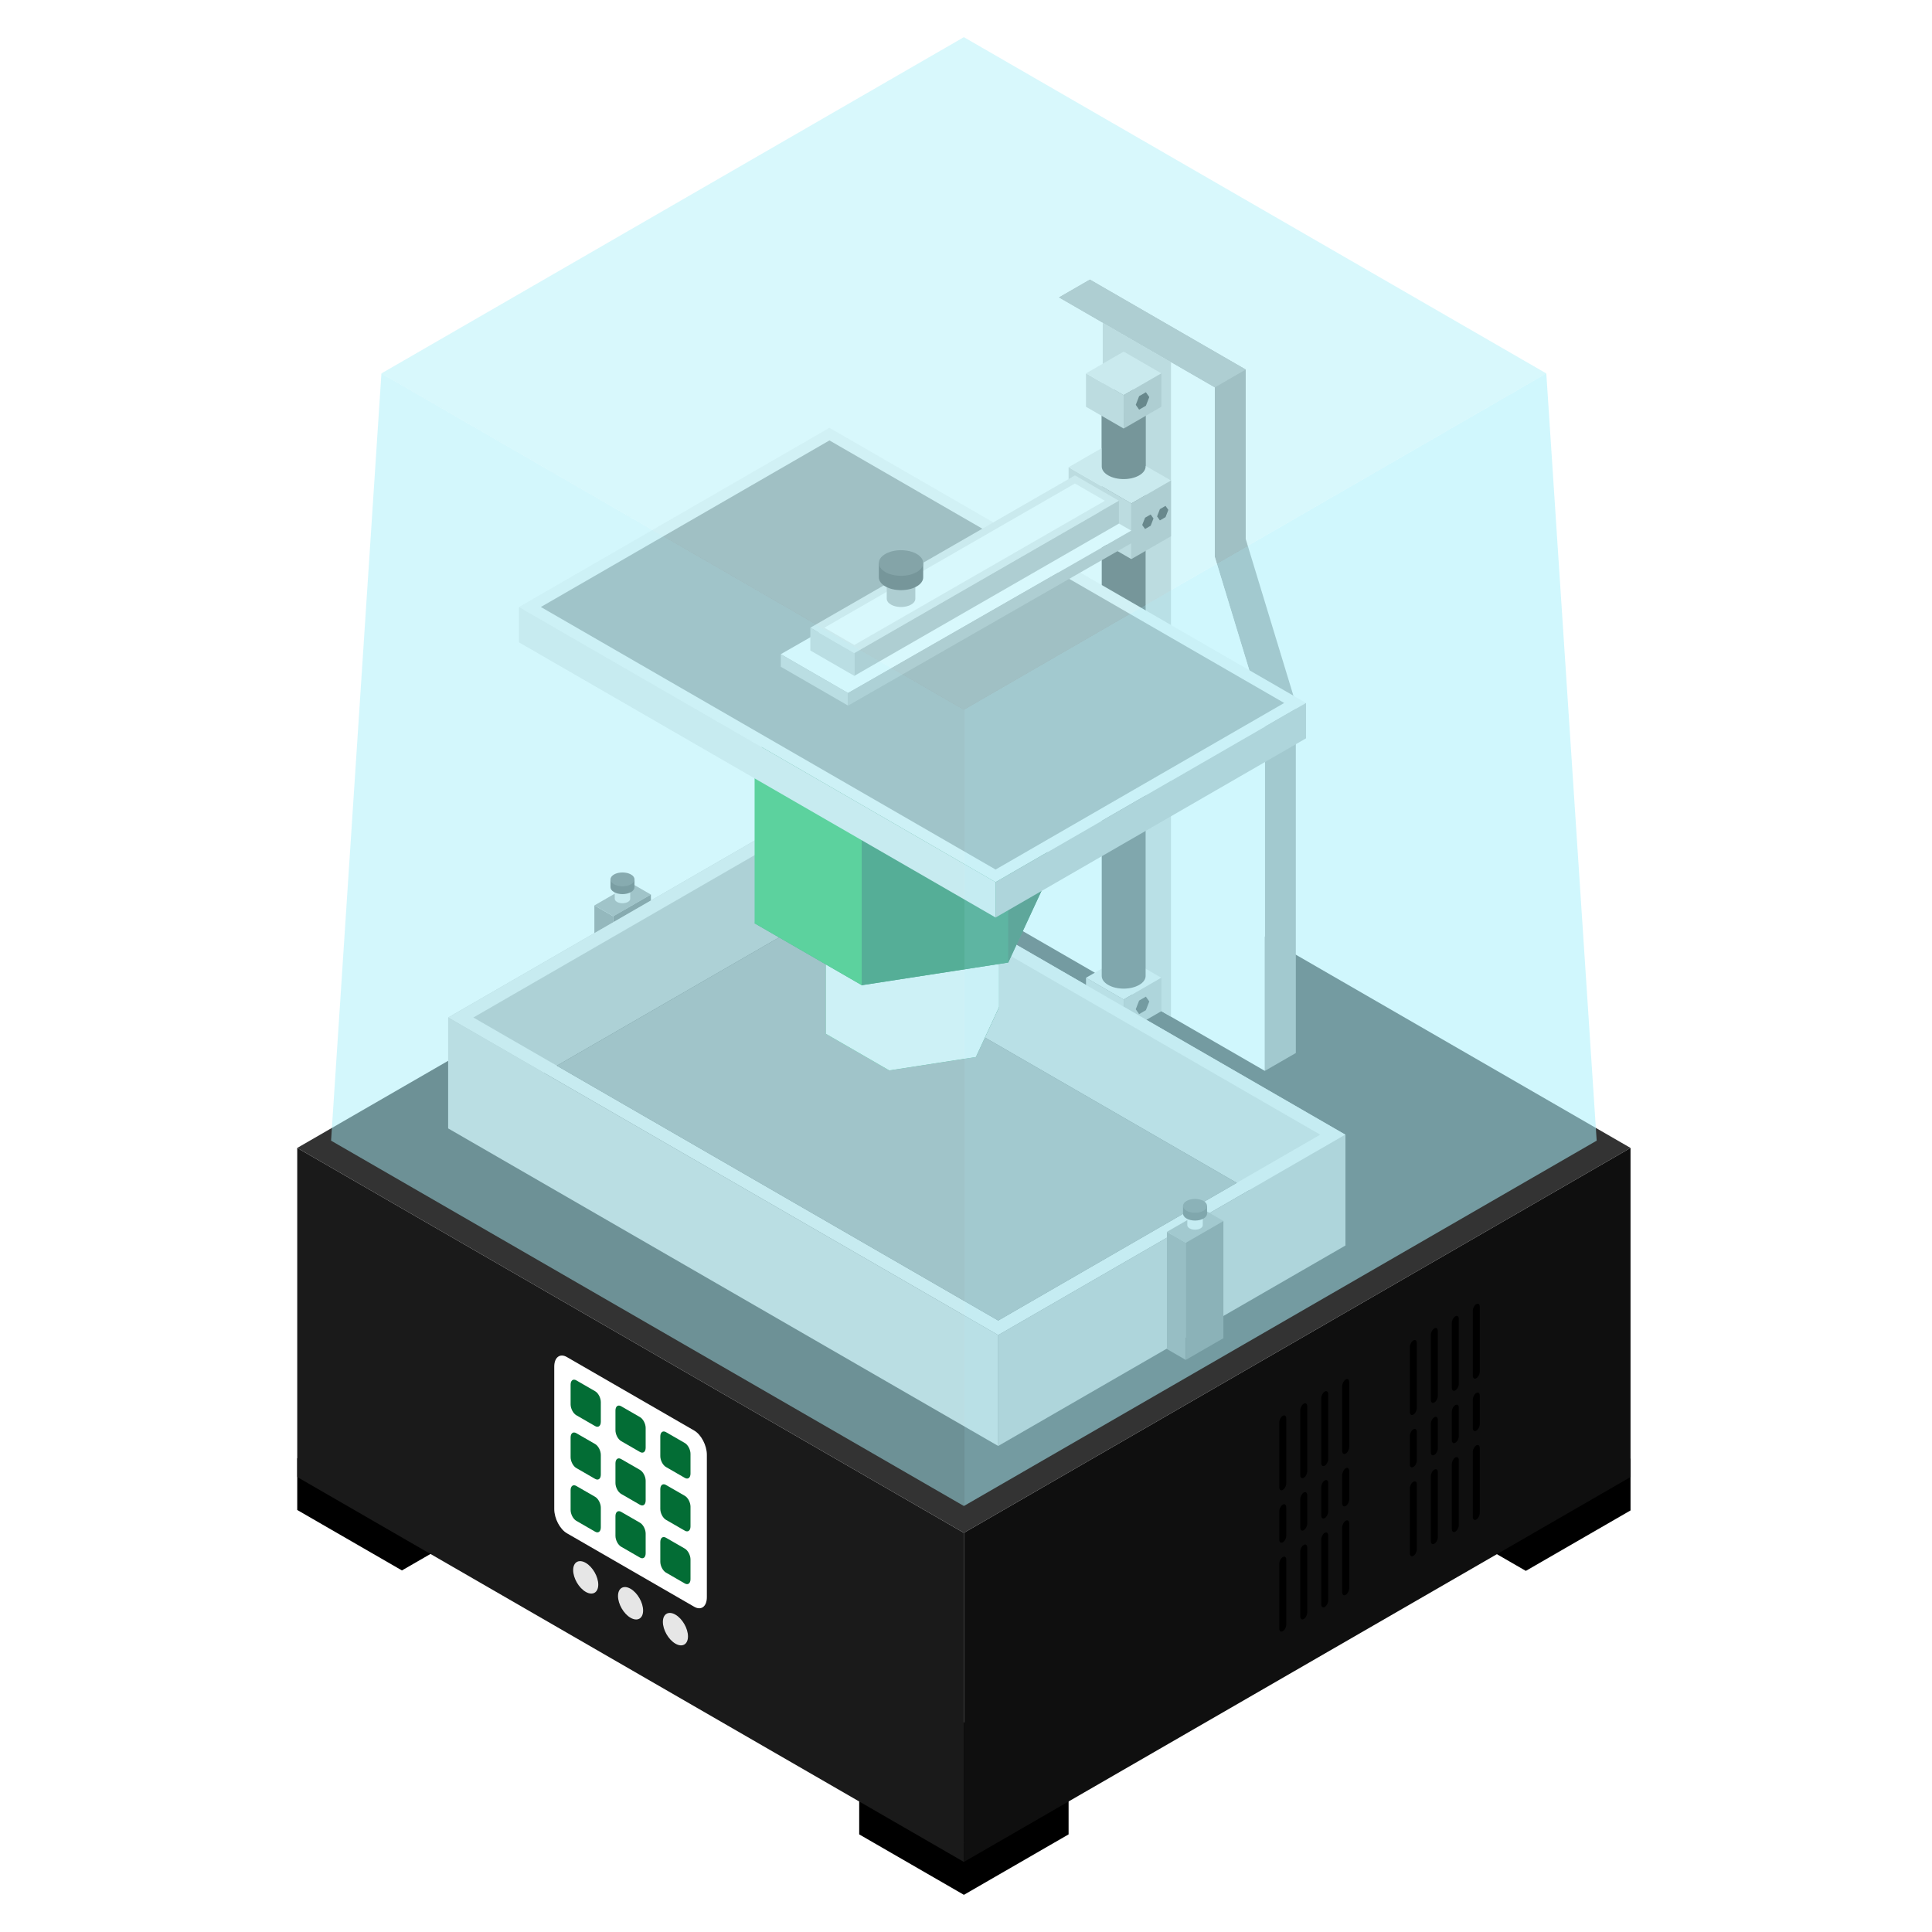 <svg width="416" height="416" viewBox="0 0 416 416" fill="none" xmlns="http://www.w3.org/2000/svg">
<path d="M230.09 383.854L207.545 370.838L185.002 383.854L207.548 396.87L230.09 383.854Z" fill="black"/>
<path d="M185.003 383.851V394.981L207.548 407.997L230.09 394.981V383.851L207.548 396.867L185.003 383.851Z" fill="black"/>
<path d="M351.087 314.105L328.542 301.089L305.999 314.105L328.542 327.121L351.087 314.105Z" fill="black"/>
<path d="M328.542 327.118L305.999 314.102V325.229L328.542 338.245L351.087 325.229V314.102L328.542 327.118Z" fill="black"/>
<path d="M109.088 314.007L86.543 300.992L64 314.007L86.545 327.023L109.088 314.007Z" fill="black"/>
<path d="M64 314.004V325.131L86.545 338.147L109.088 325.131V314.004L86.545 327.02L64 314.004Z" fill="black"/>
<path d="M207.545 330.05L64 247.175L207.542 164.299L351.087 247.175L207.545 330.05Z" fill="#333333"/>
<path d="M64 318.035V247.177L207.545 330.053V400.91L64 318.035Z" fill="#1A1A1A"/>
<path d="M207.544 400.91V330.053L351.086 247.177V318.035L207.544 400.91Z" fill="#0F0F0F"/>
<path d="M149.475 345.968L122.068 330.146C120.563 329.276 119.342 326.945 119.342 324.938V294.265C119.342 292.257 120.563 291.334 122.068 292.204L149.475 308.026C150.98 308.896 152.201 311.227 152.201 313.235V343.908C152.201 345.915 150.98 346.839 149.475 345.968Z" fill="white"/>
<path d="M128.144 307.066L124.088 304.726C123.411 304.337 122.864 303.288 122.864 302.389V298.142C122.864 297.242 123.411 296.826 124.088 297.218L128.144 299.559C128.821 299.948 129.368 300.996 129.368 301.896V306.142C129.368 307.042 128.821 307.458 128.144 307.066Z" fill="#036D35"/>
<path d="M137.8 312.639L133.744 310.299C133.067 309.91 132.52 308.862 132.52 307.962V303.715C132.52 302.815 133.067 302.4 133.744 302.792L137.8 305.132C138.477 305.521 139.024 306.569 139.024 307.469V311.715C139.024 312.615 138.477 313.031 137.8 312.639Z" fill="#036D35"/>
<path d="M147.457 318.217L143.4 315.877C142.723 315.488 142.177 314.44 142.177 313.54V309.293C142.177 308.394 142.723 307.978 143.4 308.37L147.457 310.71C148.134 311.099 148.68 312.147 148.68 313.047V317.293C148.68 318.193 148.134 318.609 147.457 318.217Z" fill="#036D35"/>
<path d="M128.144 318.437L124.088 316.097C123.411 315.708 122.864 314.659 122.864 313.76V309.513C122.864 308.613 123.411 308.198 124.088 308.59L128.144 310.93C128.821 311.319 129.368 312.367 129.368 313.267V317.513C129.368 318.413 128.821 318.829 128.144 318.437Z" fill="#036D35"/>
<path d="M137.8 324.01L133.744 321.67C133.067 321.281 132.52 320.233 132.52 319.333V315.086C132.52 314.187 133.067 313.771 133.744 314.163L137.8 316.503C138.477 316.892 139.024 317.94 139.024 318.84V323.086C139.024 323.986 138.477 324.402 137.8 324.01Z" fill="#036D35"/>
<path d="M147.457 329.589L143.4 327.249C142.723 326.86 142.177 325.812 142.177 324.912V320.665C142.177 319.766 142.723 319.35 143.4 319.742L147.457 322.082C148.134 322.471 148.68 323.519 148.68 324.419V328.666C148.68 329.565 148.134 329.981 147.457 329.589Z" fill="#036D35"/>
<path d="M128.144 329.803L124.088 327.463C123.411 327.074 122.864 326.026 122.864 325.126V320.879C122.864 319.98 123.411 319.564 124.088 319.956L128.144 322.296C128.821 322.685 129.368 323.733 129.368 324.633V328.879C129.368 329.779 128.821 330.195 128.144 329.803Z" fill="#036D35"/>
<path d="M137.8 335.381L133.744 333.041C133.067 332.652 132.52 331.604 132.52 330.704V326.457C132.52 325.558 133.067 325.142 133.744 325.534L137.8 327.874C138.477 328.263 139.024 329.311 139.024 330.211V334.458C139.024 335.357 138.477 335.773 137.8 335.381Z" fill="#036D35"/>
<path d="M147.457 340.954L143.4 338.614C142.723 338.225 142.177 337.177 142.177 336.277V332.031C142.177 331.131 142.723 330.715 143.4 331.107L147.457 333.447C148.134 333.836 148.68 334.884 148.68 335.784V340.031C148.68 340.931 148.134 341.346 147.457 340.954Z" fill="#036D35"/>
<path d="M128.818 341.199C128.818 342.924 127.607 343.622 126.116 342.761C124.622 341.9 123.414 339.803 123.414 338.078C123.414 336.352 124.625 335.655 126.116 336.516C127.61 337.377 128.818 339.474 128.818 341.199Z" fill="#E6E6E6"/>
<path d="M138.474 346.778C138.474 348.503 137.263 349.201 135.772 348.34C134.278 347.479 133.07 345.382 133.07 343.657C133.07 341.932 134.281 341.234 135.772 342.095C137.266 342.956 138.474 345.053 138.474 346.778Z" fill="#E6E6E6"/>
<path d="M148.137 352.351C148.137 354.077 146.925 354.774 145.434 353.913C143.941 353.052 142.732 350.956 142.732 349.23C142.732 347.505 143.943 346.807 145.434 347.668C146.928 348.529 148.137 350.626 148.137 352.351Z" fill="#E6E6E6"/>
<path d="M276.208 320.806C275.792 321.047 275.454 320.792 275.454 320.236V306.285C275.454 305.73 275.792 305.085 276.208 304.848C276.624 304.607 276.962 304.863 276.962 305.418V319.369C276.962 319.924 276.624 320.569 276.208 320.806Z" fill="black"/>
<path d="M280.725 318.2C280.309 318.441 279.971 318.185 279.971 317.63V303.679C279.971 303.123 280.309 302.479 280.725 302.241C281.141 302.001 281.479 302.256 281.479 302.812V316.763C281.479 317.318 281.141 317.962 280.725 318.2Z" fill="black"/>
<path d="M285.241 315.594C284.825 315.834 284.487 315.579 284.487 315.023V301.072C284.487 300.517 284.825 299.873 285.241 299.635C285.657 299.394 285.996 299.65 285.996 300.205V314.156C285.996 314.712 285.657 315.356 285.241 315.594Z" fill="black"/>
<path d="M289.758 312.981C289.342 313.222 289.004 312.966 289.004 312.411V298.46C289.004 297.905 289.342 297.26 289.758 297.023C290.174 296.782 290.512 297.037 290.512 297.593V311.544C290.512 312.099 290.174 312.744 289.758 312.981Z" fill="black"/>
<path d="M276.208 332.092C275.792 332.332 275.454 332.077 275.454 331.521V325.419C275.454 324.864 275.792 324.219 276.208 323.982C276.624 323.741 276.962 323.996 276.962 324.552V330.654C276.962 331.21 276.624 331.854 276.208 332.092Z" fill="black"/>
<path d="M280.725 329.485C280.309 329.726 279.971 329.47 279.971 328.915V322.812C279.971 322.257 280.309 321.613 280.725 321.375C281.141 321.135 281.479 321.39 281.479 321.945V328.048C281.479 328.603 281.141 329.248 280.725 329.485Z" fill="black"/>
<path d="M285.241 326.879C284.825 327.119 284.487 326.864 284.487 326.309V320.206C284.487 319.651 284.825 319.006 285.241 318.769C285.657 318.528 285.996 318.784 285.996 319.339V325.441C285.996 325.997 285.657 326.641 285.241 326.879Z" fill="black"/>
<path d="M289.758 324.266C289.342 324.507 289.004 324.252 289.004 323.696V317.594C289.004 317.038 289.342 316.394 289.758 316.156C290.174 315.916 290.512 316.171 290.512 316.727V322.829C290.512 323.384 290.174 324.029 289.758 324.266Z" fill="black"/>
<path d="M276.208 351.226C275.792 351.467 275.454 351.211 275.454 350.656V336.705C275.454 336.15 275.792 335.505 276.208 335.268C276.624 335.027 276.962 335.283 276.962 335.838V349.789C276.962 350.344 276.624 350.989 276.208 351.226Z" fill="black"/>
<path d="M280.725 348.613C280.309 348.854 279.971 348.598 279.971 348.043V334.092C279.971 333.536 280.309 332.892 280.725 332.654C281.141 332.414 281.479 332.669 281.479 333.225V347.176C281.479 347.731 281.141 348.376 280.725 348.613Z" fill="black"/>
<path d="M285.241 346.008C284.825 346.248 284.487 345.993 284.487 345.437V331.486C284.487 330.931 284.825 330.287 285.241 330.049C285.657 329.808 285.995 330.064 285.995 330.619V344.57C285.995 345.126 285.657 345.77 285.241 346.008Z" fill="black"/>
<path d="M289.758 343.401C289.342 343.642 289.004 343.386 289.004 342.831V328.88C289.004 328.325 289.342 327.68 289.758 327.443C290.174 327.202 290.512 327.457 290.512 328.013V341.964C290.512 342.519 290.174 343.164 289.758 343.401Z" fill="black"/>
<path d="M304.325 304.591C303.909 304.831 303.57 304.576 303.57 304.02V290.069C303.57 289.514 303.909 288.87 304.325 288.632C304.74 288.391 305.079 288.647 305.079 289.202V303.153C305.079 303.709 304.74 304.353 304.325 304.591Z" fill="black"/>
<path d="M308.842 301.984C308.426 302.225 308.087 301.969 308.087 301.414V287.463C308.087 286.908 308.426 286.263 308.842 286.026C309.257 285.785 309.596 286.04 309.596 286.596V300.547C309.596 301.102 309.257 301.747 308.842 301.984Z" fill="black"/>
<path d="M313.358 299.378C312.942 299.618 312.604 299.363 312.604 298.808V284.856C312.604 284.301 312.942 283.657 313.358 283.419C313.774 283.179 314.112 283.434 314.112 283.989V297.94C314.112 298.496 313.774 299.14 313.358 299.378Z" fill="black"/>
<path d="M317.875 296.765C317.459 297.006 317.121 296.751 317.121 296.195V282.244C317.121 281.689 317.459 281.044 317.875 280.807C318.291 280.566 318.629 280.822 318.629 281.377V295.328C318.629 295.883 318.291 296.528 317.875 296.765Z" fill="black"/>
<path d="M304.325 315.876C303.909 316.116 303.57 315.861 303.57 315.306V309.203C303.57 308.648 303.909 308.003 304.325 307.766C304.74 307.525 305.079 307.781 305.079 308.336V314.438C305.079 314.994 304.74 315.638 304.325 315.876Z" fill="black"/>
<path d="M308.842 313.269C308.426 313.51 308.087 313.254 308.087 312.699V306.597C308.087 306.041 308.426 305.397 308.842 305.159C309.257 304.919 309.596 305.174 309.596 305.73V311.832C309.596 312.387 309.257 313.032 308.842 313.269Z" fill="black"/>
<path d="M313.359 310.657C312.943 310.898 312.604 310.642 312.604 310.087V303.984C312.604 303.429 312.943 302.785 313.359 302.547C313.775 302.307 314.113 302.562 314.113 303.117V309.22C314.113 309.775 313.775 310.419 313.359 310.657Z" fill="black"/>
<path d="M317.876 308.051C317.46 308.291 317.122 308.036 317.122 307.48V301.378C317.122 300.823 317.46 300.178 317.876 299.941C318.292 299.7 318.63 299.955 318.63 300.511V306.613C318.63 307.169 318.292 307.813 317.876 308.051Z" fill="black"/>
<path d="M304.325 335.011C303.909 335.251 303.57 334.996 303.57 334.44V320.489C303.57 319.934 303.909 319.29 304.325 319.052C304.74 318.811 305.079 319.067 305.079 319.622V333.573C305.079 334.129 304.74 334.773 304.325 335.011Z" fill="black"/>
<path d="M308.842 332.397C308.426 332.638 308.087 332.382 308.087 331.827V317.876C308.087 317.321 308.426 316.676 308.842 316.439C309.257 316.198 309.596 316.454 309.596 317.009V330.96C309.596 331.515 309.257 332.16 308.842 332.397Z" fill="black"/>
<path d="M313.358 329.792C312.942 330.032 312.604 329.777 312.604 329.222V315.271C312.604 314.715 312.942 314.071 313.358 313.833C313.774 313.593 314.112 313.848 314.112 314.403V328.355C314.112 328.91 313.774 329.554 313.358 329.792Z" fill="black"/>
<path d="M317.875 327.185C317.459 327.426 317.121 327.17 317.121 326.615V312.664C317.121 312.109 317.459 311.464 317.875 311.227C318.291 310.986 318.629 311.242 318.629 311.797V325.748C318.629 326.303 318.291 326.948 317.875 327.185Z" fill="black"/>
<path d="M268.23 116.068V79.572L251.454 69.888L234.679 60.204L228.018 64.047L244.793 73.731L261.569 83.417V119.911L272.354 155.344V230.581L279.018 226.736V151.501L268.23 116.068Z" fill="#999999"/>
<path d="M261.565 119.913V83.419L244.79 73.733L228.015 64.049V100.542L217.226 123.521V198.755L228.015 204.983L244.79 214.67L261.565 224.353L272.351 230.584V155.346L261.565 119.913Z" fill="white"/>
<path d="M252.141 218.912L237.442 210.425V69.488L252.141 77.975V218.912Z" fill="#CCCCCC"/>
<path d="M234.679 60.204L228.018 64.047L261.569 83.417L268.23 79.572L234.679 60.204Z" fill="#B3B3B3"/>
<path d="M233.841 217.729V210.53L241.951 215.213V222.412L233.841 217.729Z" fill="#CCCCCC"/>
<path d="M241.951 215.216L233.841 210.533L241.951 205.85L250.064 210.533L241.951 215.216Z" fill="#E6E6E6"/>
<path d="M241.953 222.412V215.213L250.066 210.53V217.729L241.953 222.412Z" fill="#B3B3B3"/>
<path d="M246.732 214.601L245.277 215.444L244.55 217.321L245.277 218.358L246.732 217.514L247.463 215.637L246.732 214.601Z" fill="#333333"/>
<path d="M237.228 86.328V210.145C237.228 210.843 237.688 211.541 238.612 212.072C240.456 213.138 243.446 213.138 245.291 212.072C246.214 211.541 246.674 210.843 246.674 210.145V86.328H237.228Z" fill="#4D4D4D"/>
<path d="M245.29 88.257C243.446 89.323 240.455 89.323 238.611 88.257C236.767 87.191 236.767 85.466 238.611 84.4C240.455 83.334 243.446 83.334 245.29 84.4C247.134 85.466 247.134 87.191 245.29 88.257Z" fill="#666666"/>
<path d="M230.093 112.588V100.603L243.602 108.404V120.386L230.093 112.588Z" fill="#CCCCCC"/>
<path d="M243.602 108.401L230.093 100.599L238.633 95.67L252.142 103.468L243.602 108.401Z" fill="#E6E6E6"/>
<path d="M243.601 120.385V108.403L252.142 103.471V115.456L243.601 120.385Z" fill="#B3B3B3"/>
<path d="M250.963 108.926L249.749 109.627L249.143 111.189L249.749 112.053L250.963 111.352L251.569 109.787L250.963 108.926Z" fill="#333333"/>
<path d="M247.765 110.775L246.55 111.476L245.944 113.041L246.55 113.905L247.765 113.204L248.371 111.639L247.765 110.775Z" fill="#333333"/>
<path d="M237.228 86.328V100.433C237.228 101.131 237.688 101.829 238.612 102.36C240.456 103.427 243.446 103.427 245.291 102.36C246.214 101.829 246.674 101.131 246.674 100.433V86.328H237.228Z" fill="#4D4D4D"/>
<path d="M245.29 88.257C243.446 89.323 240.455 89.323 238.611 88.257C236.767 87.191 236.767 85.466 238.611 84.4C240.455 83.334 243.446 83.334 245.29 84.4C247.134 85.466 247.134 87.191 245.29 88.257Z" fill="#666666"/>
<path d="M233.841 87.591V80.395L241.951 85.079V92.274L233.841 87.591Z" fill="#CCCCCC"/>
<path d="M241.951 85.077L233.841 80.394L241.951 75.708L250.064 80.394L241.951 85.077Z" fill="#E6E6E6"/>
<path d="M241.953 92.274V85.079L250.066 80.395V87.591L241.953 92.274Z" fill="#B3B3B3"/>
<path d="M246.735 84.455L245.28 85.295L244.553 87.172L245.28 88.208L246.735 87.368L247.466 85.491L246.735 84.455Z" fill="#333333"/>
<path d="M127.981 214.051V194.957L132.038 197.297V216.394L127.981 214.051Z" fill="#808080"/>
<path d="M132.038 197.299L127.981 194.959L136.094 190.276L140.151 192.616L132.038 197.299Z" fill="#999999"/>
<path d="M132.041 216.393V197.296L140.154 192.613V211.71L132.041 216.393Z" fill="#666666"/>
<path d="M132.368 191.241V193.522C132.368 193.768 132.531 194.015 132.855 194.202C133.505 194.579 134.562 194.579 135.213 194.202C135.539 194.015 135.7 193.768 135.7 193.522V191.241H132.365H132.368Z" fill="#E6E6E6"/>
<path d="M135.21 191.919C134.56 192.296 133.503 192.296 132.853 191.919C132.202 191.542 132.202 190.933 132.853 190.559C133.503 190.182 134.56 190.182 135.21 190.559C135.861 190.936 135.861 191.545 135.21 191.919Z" fill="#B3B3B3"/>
<path d="M131.45 189.354V191.028C131.45 191.411 131.703 191.792 132.207 192.086C133.217 192.668 134.853 192.668 135.866 192.086C136.371 191.795 136.623 191.411 136.623 191.028V189.354H131.45Z" fill="#4D4D4D"/>
<path d="M135.866 190.406C134.856 190.988 133.22 190.988 132.208 190.406C131.198 189.824 131.198 188.877 132.208 188.295C133.217 187.713 134.853 187.713 135.866 188.295C136.879 188.877 136.876 189.824 135.866 190.406Z" fill="#666666"/>
<path d="M171.25 199.819V175.944L289.685 244.322V268.197L171.25 199.819Z" fill="#CCCCCC"/>
<path d="M96.503 242.968V219.092L171.251 175.944V199.819L96.503 242.968Z" fill="#B3B3B3"/>
<path d="M171.251 175.944L96.503 219.092L214.937 287.47L289.685 244.322L171.251 175.944ZM101.925 219.089L171.251 179.071L284.263 244.319L214.937 284.337L101.925 219.089Z" fill="#E6E6E6"/>
<path d="M96.503 242.971V219.092L214.937 287.47V311.349L96.503 242.971Z" fill="#CCCCCC"/>
<path d="M214.936 311.346V287.467L289.684 244.319V268.197L214.936 311.346Z" fill="#B3B3B3"/>
<path d="M171.253 199.826L266.298 254.701L214.939 284.344L119.899 229.475L171.253 199.826Z" fill="#999999"/>
<path d="M251.261 290.476V265.241L255.315 267.584V292.819L251.261 290.476Z" fill="#808080"/>
<path d="M255.315 267.586L251.261 265.243L259.371 260.56L263.428 262.903L255.315 267.586Z" fill="#999999"/>
<path d="M255.314 292.822V267.587L263.427 262.904V288.139L255.314 292.822Z" fill="#666666"/>
<path d="M255.65 261.529V263.81C255.65 264.056 255.813 264.303 256.137 264.49C256.787 264.867 257.845 264.867 258.495 264.49C258.822 264.303 258.982 264.056 258.982 263.81V261.529H255.647H255.65Z" fill="#E6E6E6"/>
<path d="M258.493 262.213C257.842 262.59 256.785 262.59 256.135 262.213C255.484 261.836 255.484 261.227 256.135 260.853C256.785 260.479 257.842 260.476 258.493 260.853C259.143 261.23 259.143 261.839 258.493 262.213Z" fill="#B3B3B3"/>
<path d="M254.732 259.642V261.316C254.732 261.7 254.984 262.08 255.489 262.374C256.499 262.956 258.135 262.956 259.148 262.374C259.653 262.083 259.905 261.7 259.905 261.316V259.642H254.732Z" fill="#4D4D4D"/>
<path d="M259.143 260.7C258.133 261.282 256.497 261.282 255.485 260.7C254.472 260.118 254.475 259.171 255.485 258.589C256.494 258.007 258.13 258.007 259.143 258.589C260.153 259.171 260.153 260.118 259.143 260.7Z" fill="#666666"/>
<path d="M215.123 196.327L201.48 188.451L182.843 191.335L177.851 202.093L191.493 209.969L210.128 207.085L215.123 196.327Z" fill="#036D35"/>
<path d="M215.123 216.837L201.48 208.959L182.843 211.842L177.851 222.601L191.493 230.48L210.128 227.596L215.123 216.837Z" fill="#036D35"/>
<path d="M177.851 202.094V222.605L191.493 230.483V209.969L177.851 202.094Z" fill="#11B443"/>
<path d="M210.127 207.086V227.6L191.493 230.483V209.969L210.127 207.086Z" fill="#036D35"/>
<path d="M215.123 196.325V216.839L210.128 227.598V207.084L215.123 196.325Z" fill="#024D26"/>
<g style="mix-blend-mode:multiply">
<path d="M201.479 188.451L182.842 191.334L177.85 202.093V222.604L191.492 230.482L210.127 227.599L215.122 216.84V196.326L201.479 188.451Z" fill="#F2F2F2"/>
</g>
<path d="M225.539 154.354L202.459 141.029L170.93 145.905L162.482 164.109L185.562 177.434L217.09 172.554L225.539 154.354Z" fill="#036D35"/>
<path d="M225.539 189.054L202.459 175.729L170.93 180.609L162.482 198.809L185.562 212.134L217.09 207.258L225.539 189.054Z" fill="#036D35"/>
<path d="M162.482 164.107V198.807L185.562 212.132V177.432L162.482 164.107Z" fill="#11B443"/>
<path d="M217.089 172.556V207.258L185.56 212.134V177.435L217.089 172.556Z" fill="#036D35"/>
<path d="M225.542 154.354V189.053L217.093 207.257V172.554L225.542 154.354Z" fill="#024D26"/>
<path d="M178.597 92.116L111.757 130.697L214.372 189.943L281.212 151.362L178.597 92.116Z" fill="#F2F2F2"/>
<path d="M116.457 130.698L178.599 94.832L276.516 151.364L214.374 187.23L116.457 130.698Z" fill="#999999"/>
<path d="M111.757 138.317V130.697L214.372 189.94V197.56L111.757 138.317Z" fill="#E6E6E6"/>
<path d="M214.375 197.56V189.94L281.215 151.359V158.979L214.375 197.56Z" fill="#B3B3B3"/>
<path d="M229.109 105.905L168.122 140.863L182.607 149.225L243.594 114.267L229.109 105.905Z" fill="white"/>
<path d="M168.122 143.566V140.861L182.607 149.223V151.929L168.122 143.566Z" fill="#CCCCCC"/>
<path d="M182.607 151.93V149.225L243.594 114.267V116.975L182.607 151.93Z" fill="#B3B3B3"/>
<path d="M231.458 102.36L174.483 135.156L183.953 140.623L240.928 107.83L231.458 102.36Z" fill="#E6E6E6"/>
<path d="M177.504 135.158L231.456 104.111L237.9 107.832L183.951 138.879L177.504 135.158Z" fill="white"/>
<path d="M174.483 140.064V135.156L183.953 140.623V145.532L174.483 140.064Z" fill="#CCCCCC"/>
<path d="M183.949 145.531V140.622L240.924 107.829V112.737L183.949 145.531Z" fill="#B3B3B3"/>
<path d="M190.938 124.714V128.925C190.938 129.38 191.238 129.834 191.838 130.181C193.041 130.876 194.989 130.876 196.188 130.181C196.788 129.834 197.088 129.38 197.088 128.925V124.714H190.935H190.938Z" fill="#B3B3B3"/>
<path d="M196.194 125.971C194.991 126.666 193.043 126.666 191.843 125.971C190.64 125.277 190.64 124.154 191.843 123.459C193.046 122.764 194.994 122.764 196.194 123.459C197.396 124.154 197.396 125.277 196.194 125.971Z" fill="#B3B3B3"/>
<path d="M189.236 121.229V124.32C189.236 125.027 189.703 125.731 190.635 126.268C192.5 127.343 195.523 127.343 197.385 126.268C198.318 125.731 198.784 125.024 198.784 124.32V121.229H189.236Z" fill="#4D4D4D"/>
<path d="M197.388 123.177C195.523 124.252 192.5 124.252 190.635 123.177C188.77 122.102 188.77 120.356 190.635 119.278C192.5 118.2 195.523 118.203 197.388 119.278C199.253 120.353 199.253 122.099 197.388 123.177Z" fill="#666666"/>
<path opacity="0.5" d="M71.286 245.606L82.128 80.404L207.544 152.812V324.273L71.286 245.606Z" fill="#A9F0FA"/>
<path opacity="0.55" d="M207.542 324.275V152.814L332.952 80.409L343.797 245.608L207.542 324.275Z" fill="#A9F0FA"/>
<path opacity="0.45" d="M82.127 80.405L207.54 8L332.952 80.408L207.542 152.812L82.127 80.405Z" fill="#A9F0FA"/>
</svg>

